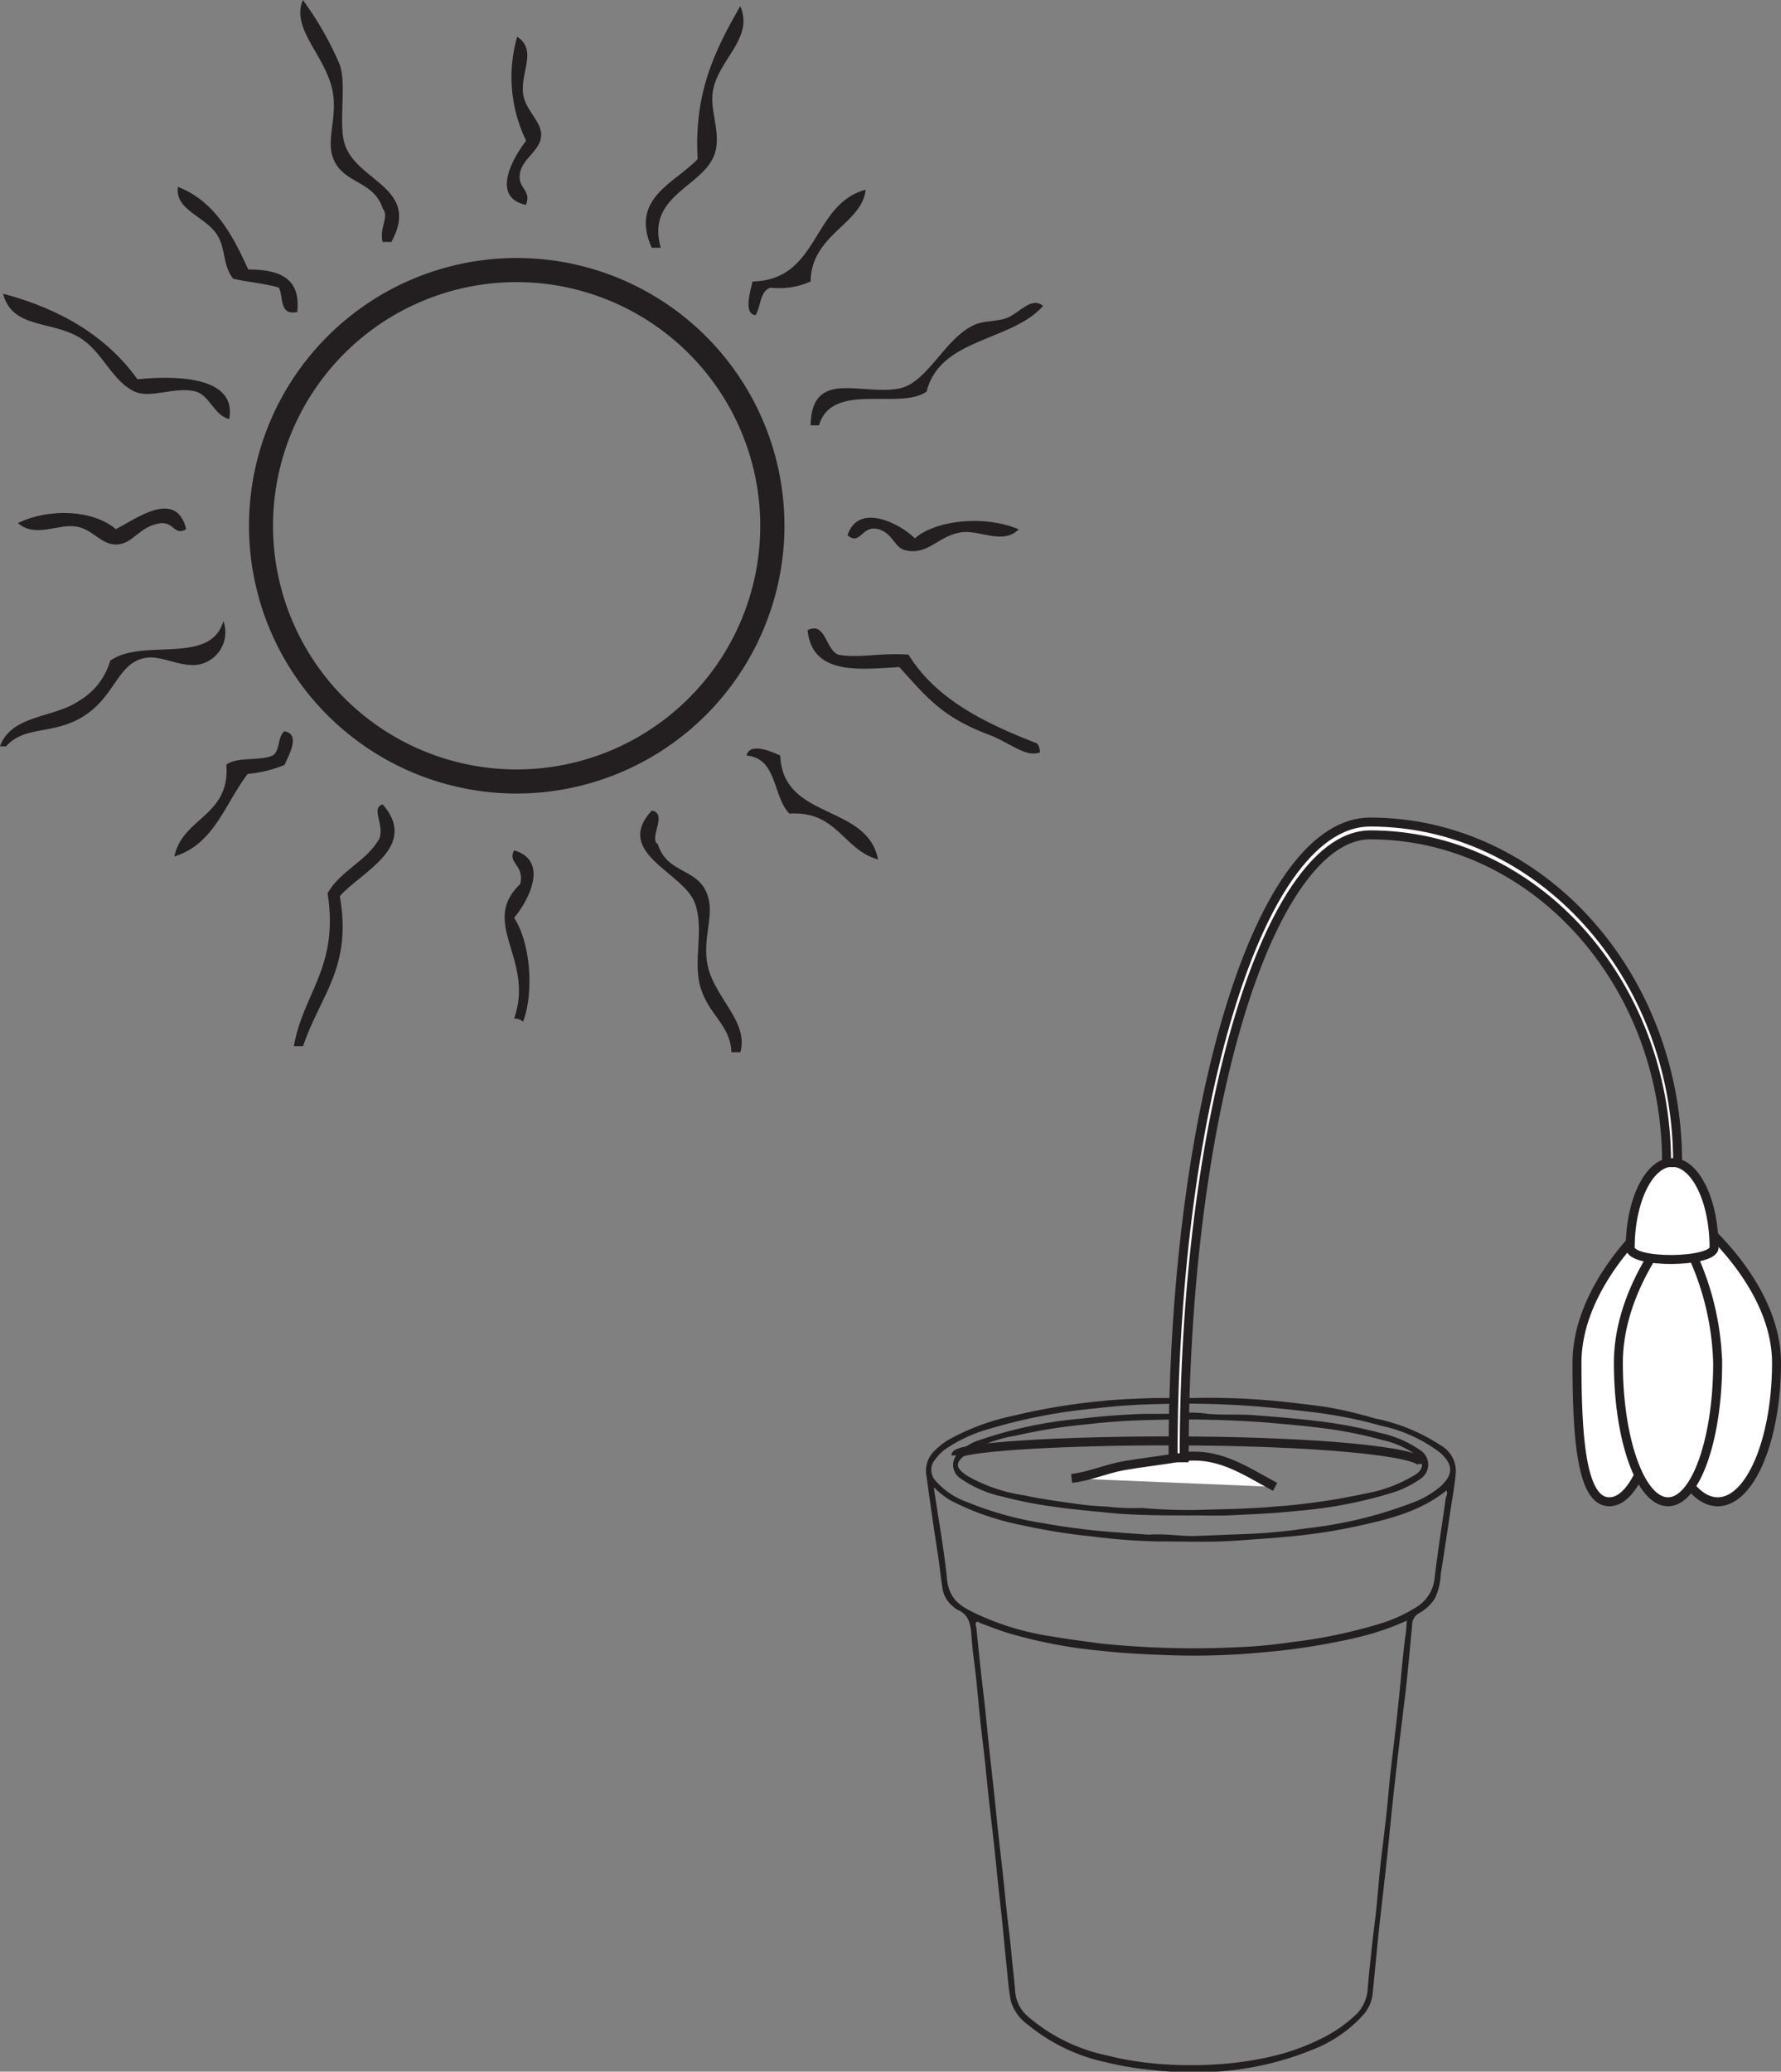 <svg id="Layer_1" data-name="Layer 1" xmlns="http://www.w3.org/2000/svg" viewBox="0 0 198.77 231.17"><rect x="0" y="0" width="198.77" height="231.17" fill="#808080" stroke="none"/><defs><style>.cls-1{fill:none;stroke:#231f20;stroke-miterlimit:10;}.cls-2,.cls-4{fill:#231f20;}.cls-2{fill-rule:evenodd;}.cls-3{fill:#fff;}</style></defs><title>S11LFS1.5M3_C</title><path class="cls-1" d="M158.74,163.36c0-1.42-12.45-2.57-27.84-2.57"/><path class="cls-1" d="M106.68,162.41c0-.9,10.84-1.63,24.23-1.63"/><path class="cls-2" d="M133.56,156c-2,0-3.32,0-4.65,0-2,.07-3.93.13-5.89,0.33A70.38,70.38,0,0,0,113,158a25.53,25.53,0,0,0-7.26,2.73,9,9,0,0,0-1.52,1.23,3.13,3.13,0,0,0-.81,2.82c0.4,2.87.8,5.74,1.25,8.59,0.21,1.35.33,2.72,0.56,4.07a3.3,3.3,0,0,0,1.21,1.88,2,2,0,0,0,.53.36c1.28,0.55,1.39,1.78,1.48,3.11,0.1,1.53.35,3,.51,4.57s0.29,3.06.45,4.59,0.37,3.09.53,4.64,0.29,2.9.45,4.35,0.37,3.15.54,4.72c0.16,1.42.29,2.85,0.44,4.27,0.18,1.65.37,3.31,0.54,5,0.15,1.47.28,3,.44,4.43,0.14,1.32.22,2.65,0.48,3.93a4.9,4.9,0,0,0,1.91,2.65,20.4,20.4,0,0,0,8.78,4.2,34.55,34.55,0,0,0,5.1.85,37.82,37.82,0,0,0,4.49.25,34.2,34.2,0,0,0,13.43-2.54,14.83,14.83,0,0,0,5.67-3.92,4.22,4.22,0,0,0,1-2.37c0.29-2.82.53-5.64,0.85-8.46,0.35-3,.69-6,1-9.07,0.25-2.63.54-5.26,0.84-7.89,0.31-2.78.66-5.56,1-8.34,0.26-2.42.48-4.85,0.71-7.27a1.51,1.51,0,0,1,.74-1.35,4.86,4.86,0,0,0,1.8-1.66,7,7,0,0,0,.66-2.79c0.4-2.36.73-4.73,1.09-7.09,0.21-1.4.48-2.81,0.59-4.22a3.32,3.32,0,0,0-1.71-3,20.64,20.64,0,0,0-7.37-3A45.09,45.09,0,0,0,148,157c-1.5-.21-3-0.39-4.53-0.56a80.61,80.61,0,0,0-10-.45M157,180.76a14.39,14.39,0,0,1-.18,2c-0.21,1.65-.36,3.31-0.52,5-0.14,1.42-.28,2.85-0.44,4.27-0.22,1.94-.46,3.88-0.68,5.82-0.16,1.5-.28,3-0.44,4.51-0.21,1.94-.47,3.88-0.68,5.82s-0.34,4-.58,5.93c-0.31,2.52-.59,5-0.82,7.57a4.49,4.49,0,0,1-1.2,3,15.53,15.53,0,0,1-3.71,2.66,25.18,25.18,0,0,1-6,2.17,36.92,36.92,0,0,1-5.73.83,45.61,45.61,0,0,1-6.24,0,36.2,36.2,0,0,1-6.33-1,19.59,19.59,0,0,1-8.66-4.27,4.06,4.06,0,0,1-1.49-2.84c-0.11-1.42-.29-2.84-0.42-4.26-0.14-1.58-.36-3.15-0.53-4.73s-0.29-2.9-.45-4.34-0.36-3.15-.53-4.73-0.29-2.9-.45-4.34c-0.17-1.6-.36-3.2-0.53-4.81s-0.3-3-.45-4.42-0.36-3.1-.53-4.64-0.29-3-.46-4.43a0.54,0.54,0,0,1,0-.5c0.14-.15.29,0,0.44,0.08,0.91,0.34,1.82.69,2.74,1a53.19,53.19,0,0,0,10.6,2.08c2.5,0.29,5,.41,7.54.5a79.28,79.28,0,0,0,9.06-.17c2.24-.18,4.49-0.39,6.72-0.75,2-.32,3.93-0.67,5.87-1.16a28.85,28.85,0,0,0,5.09-1.77M104.27,166a9.46,9.46,0,0,0,1.8,1.42,29.64,29.64,0,0,0,7.83,2.74,67.54,67.54,0,0,0,8,1.29A68.16,68.16,0,0,0,129,172c3.07,0,6.14.13,9.21-.1,2.07-.15,4.14-0.28,6.21-0.49a61.8,61.8,0,0,0,7.28-1.16c3.42-.76,6.83-1.6,9.75-3.94a1,1,0,0,1-.08.78c-0.42,3-.9,5.94-1.25,8.92a4.29,4.29,0,0,1-2,3.3,16.77,16.77,0,0,1-4.33,1.94,56.12,56.12,0,0,1-9.71,2,55.7,55.7,0,0,1-6.19.57,101,101,0,0,1-15-.42c-1.87-.25-3.73-0.49-5.6-0.81a30.28,30.28,0,0,1-8.25-2.47c-1.54-.75-3.11-1.45-3.35-3.92-0.33-3.32-.94-6.61-1.46-10.11m24.18,5.17c-1.34-.08-2.91-0.2-4.48-0.32a77,77,0,0,1-7.66-1,36.93,36.93,0,0,1-8.23-2.29,8.35,8.35,0,0,1-3.6-2.39,1.76,1.76,0,0,1-.25-2.15,5.93,5.93,0,0,1,1.15-1.28,16.33,16.33,0,0,1,5.12-2.4,60.4,60.4,0,0,1,11.69-2.26,69.83,69.83,0,0,1,7.05-.49,102.6,102.6,0,0,1,11.35.28c2.07,0.19,4.12.39,6.18,0.65a50.07,50.07,0,0,1,7.42,1.49,16.64,16.64,0,0,1,6.46,2.91c1.6,1.34,1.62,2.5.2,3.82a10.24,10.24,0,0,1-3.16,1.85,47.64,47.64,0,0,1-11.9,2.87,61.62,61.62,0,0,1-7,.64c-1.88.06-3.76,0.16-5.64,0.21-1.51,0-3-.26-4.75-0.16"/><path class="cls-2" d="M132.86,169.1c1.4,0,2.8.05,4.2,0,2.56-.12,5.13-0.22,7.68-0.5a49.32,49.32,0,0,0,10.81-2.08,11.47,11.47,0,0,0,3-1.51,1.9,1.9,0,0,0,0-3.16,12.3,12.3,0,0,0-4.46-1.94,50.36,50.36,0,0,0-7-1.33c-2.36-.29-4.72-0.48-7.09-0.66-1.72-.13-3.44,0-5.15-0.15a13.69,13.69,0,0,0-2.77-.12c-1.83.21-3.67,0.06-5.5,0.16s-3.92.24-5.86,0.49a46.8,46.8,0,0,0-11.44,2.41,5.41,5.41,0,0,0-2.57,1.72,1.79,1.79,0,0,0,.38,2.47,13,13,0,0,0,4.77,2.1,47.71,47.71,0,0,0,5.88,1.15c2,0.29,4,.45,6,0.66,3,0.3,6.07.28,9.11,0.3m-5.44-.84a25.44,25.44,0,0,1-3.93-.16,31.6,31.6,0,0,1-3.51-.32c-1.91-.28-3.82-0.52-5.71-0.94a17.86,17.86,0,0,1-6.33-2.18c-1.34-.89-1.35-1.46-0.13-2.37a14.38,14.38,0,0,1,5.48-2.08,60.6,60.6,0,0,1,8-1.28,73.4,73.4,0,0,1,7.33-.49,123.11,123.11,0,0,1,12.67.28c2.16,0.19,4.31.37,6.46,0.65a46.48,46.48,0,0,1,6.61,1.33,10,10,0,0,1,3.62,1.6c1,0.81,1,1.64-.14,2.33l-0.19.1a15.81,15.81,0,0,1-5.26,1.92,71.84,71.84,0,0,1-10.16,1.46c-2.42.21-4.86,0.28-7.29,0.33a57,57,0,0,1-7.55-.19"/><path class="cls-3" d="M142.31,165.92c-3.69-2-6.48-4-10.78-3.29-2,.35-4.23.59-6.15,0.93s-3.86,1.21-5.78,1.41"/><path class="cls-1" d="M142.31,165.92c-3.69-2-6.48-4-10.78-3.29-2,.35-4.23.59-6.15,0.93s-3.86,1.21-5.78,1.41"/><path class="cls-3" d="M185.14,152.08c0,8.56,2.94,15.5,6.57,15.5s6.56-6.94,6.56-15.5-8.38-15.5-8.38-15.5a30.56,30.56,0,0,0-4.75,15.5"/><path class="cls-1" d="M185.14,152.08c0,8.56,2.94,15.5,6.57,15.5s6.56-6.94,6.56-15.5-8.38-15.5-8.38-15.5A30.56,30.56,0,0,0,185.14,152.08Z"/><path class="cls-3" d="M176,152.08c0,8.56.55,15.5,3.61,15.5s5.54-6.94,5.54-15.5a100.27,100.27,0,0,0-1.21-15.5s-7.94,6.94-7.94,15.5"/><path class="cls-1" d="M176,152.08c0,8.56.55,15.5,3.61,15.5s5.54-6.94,5.54-15.5a100.27,100.27,0,0,0-1.21-15.5S176,143.52,176,152.08Z"/><path class="cls-3" d="M180.62,152.08c0,8.56,2.48,15.5,5.54,15.5s5.54-6.94,5.54-15.5a30.8,30.8,0,0,0-4.69-15.5s-6.4,6.94-6.4,15.5"/><path class="cls-1" d="M180.62,152.08c0,8.56,2.48,15.5,5.54,15.5s5.54-6.94,5.54-15.5a30.8,30.8,0,0,0-4.69-15.5S180.62,143.52,180.62,152.08Z"/><path class="cls-3" d="M181.94,139.22c0,1.84,9.36,1.69,9.36,0,0-5.26-2.1-9.52-4.68-9.52s-4.68,4.26-4.68,9.52"/><path class="cls-1" d="M181.94,139.22c0,1.84,9.36,1.69,9.36,0,0-5.26-2.1-9.52-4.68-9.52S181.94,134,181.94,139.22Z"/><path class="cls-3" d="M137.21,112.73c4.13-13.56,9.7-21,15.7-21,18.93,0,34.32,17,34.32,38H186c0-20.16-14.84-36.57-33.09-36.57-5.35,0-10.65,7.32-14.53,20.08-4,13.18-6.22,30.73-6.22,49.43h-1.24c0-18.85,2.24-36.57,6.29-49.9"/><path class="cls-1" d="M137.21,112.73c4.13-13.56,9.7-21,15.7-21,18.93,0,34.32,17,34.32,38H186c0-20.16-14.84-36.57-33.09-36.57-5.35,0-10.65,7.32-14.53,20.08-4,13.18-6.22,30.73-6.22,49.43h-1.24C130.92,143.78,133.15,126.06,137.21,112.73Z"/><path class="cls-2" d="M82.62,117.42h-1c-0.07-3-2.48-4.11-3.42-7.17s0.48-6.58-.68-9.56c-1.31-3.37-9.1-5.54-4.78-10.24,1.87,0.33-.4,3.08.68,3.75,1,3.27,4.33,2.65,5.46,5.46,0.92,2.28-.36,4.5,0,7.51,0.48,3.94,4.75,6.66,3.75,10.24"/><path class="cls-2" d="M33.8,116.74h-1c1-5.9,5.07-8.81,3.76-17.07,1.44-2.54,4.4-3.57,5.81-6.15,0.5-1.62-1-3.36.34-3.76,4.16,4.75-2.57,7.64-4.78,10.24,1.41,8-2.27,11.19-4.1,16.73"/><path class="cls-2" d="M58.38,114a1.65,1.65,0,0,0-1-.35c2.32-6.58-3.91-10.65.68-15,0.51-2.14-1.46-2.32-.68-3.76,3.95,1.15,1.6,5.64,0,7.52,2,3.15,2.12,8.68,1,11.6"/><path class="cls-2" d="M98,95.91c-3.92-1.08-4.55-5.46-9.9-5.12-1.87-1.89-1.32-6.19-4.78-6.48,0.37-1.61,3.09-.3,3.76,0,0.27,7.24,9.69,5.33,10.92,11.6"/><path class="cls-2" d="M19.46,95.57c0.94-4.41,6.24-4.46,5.8-10.24,1.15-.9,3.69-0.4,5.12-1,0.91-.45.57-2.15,1.37-2.73,1.87,0.33.43,2.77,0,3.76a14.18,14.18,0,0,1-4.1,1c-2.53,3.27-3.74,7.86-8.19,9.21"/><path class="cls-2" d="M90.13,70.32c2-1,2,2.14,3.41,2.73,2.31,0.44,4.8-.24,7.85,0,3.1,5,8.52,7.64,14.34,9.9a1.6,1.6,0,0,1,.34,1c-1.6.64-3.47-1.16-5.8-2-5.06-1.93-6.73-4-9.9-7.51-4.31.23-9.69,1-10.24-4.09"/><path class="cls-2" d="M0,83.29c1.28-3.58,6-3.12,8.88-5.12a7.63,7.63,0,0,0,3.42-4.44c3.61-2.6,11.2.58,12.63-4.43a3.67,3.67,0,0,1-2.39,4.77c-2,.61-4.34-0.92-6.14-0.68C13.3,73.8,13,77.21,9.9,79.53c-3.59,2.66-7,1.25-9.22,3.75H0Z"/><path class="cls-2" d="M98,59.05c-1.83-.51-1.95,1.9-3.41.68,1.2-3.73,5.9-1.28,7.51.34,2.48-2.12,7.94-2.58,11.6-1-1.82,1.79-4.33,0-6.49.34-2.54.41-3.62,2.57-6.14,2-1.29-.27-1.29-1.82-3.07-2.39"/><path class="cls-2" d="M2,58.37c3.46-1.69,8.38-1.5,10.93.68,2.18-1.11,6.75-4.57,7.85,0-1.3.75-1.29-.68-2.73-0.68-2.62.3-3.07,2.36-5.12,2.39-1.69,0-2.66-1.77-4.44-2C6.61,58.4,3.93,60.08,2,58.37"/><path class="cls-2" d="M90.47,47.45c0.1-6.37,5.78-3.26,9.9-4.1,3.24-.66,5.09-5.76,8.54-7.17,1-.4,2.37-0.3,3.41-0.68,1.42-.52,2.79-2.48,4.09-1.36-3.52,4-11.49,3.53-13,9.56-3,2.12-10.56-1.19-12,3.76h-1Z"/><path class="cls-2" d="M25.61,46.76c-1.69-.34-2.22-2.65-3.75-3.06-2.25-.63-5,0.82-6.83,0-2.43-1.12-3.5-4.2-5.81-5.81C6,35.67,1.4,36.85.34,32.77c6.47,1.72,11.59,4.79,15,9.55,5.2-.52,11.08,0,10.24,4.44"/><path class="cls-2" d="M84.32,35.16c-1.44-.12-0.47-3-0.34-3.75,7.48-.14,6.61-8.63,12.63-10.24-0.37,3.8-6.09,5-6.14,10.24a8.43,8.43,0,0,1-4.44.69c-1.25.34-1.08,2.1-1.71,3.06"/><path class="cls-2" d="M33.12,34.82c-2,.38-1.46-1.72-2-2.73-1.57-.47-3.5-0.6-5.12-1-1.2-1.65-.78-3.23-1.7-4.78-1.32-2.2-4.82-2.81-4.44-5.46,4.09,1.6,6.07,5.31,7.85,9.22,3.42,0,5.91.92,5.46,4.78"/><path class="cls-2" d="M73.74,27.65h-1c-2.5-5.56,2.67-7.27,5.12-9.9C77.44,10.33,79.78,5.62,82.62.68c1.56,3.65-2.49,5.92-3.07,9.56-0.32,2,.8,4.26.34,6.49C79,20.84,72,21.52,73.74,27.65"/><path class="cls-2" d="M43.7,27h-1c-0.39-1.62.79-2.79,0-3.76-1-3.1-4.31-2.7-5.47-5.46-0.83-2,.23-4.09,0-6.83C36.86,6.56,32.35,3.44,33.8,0a36.24,36.24,0,0,1,4.1,7.17c0.86,2.32-.25,6.91.68,9.21,1.59,3.94,8.3,4.7,5.12,10.58"/><path class="cls-2" d="M58.72,22.87c-4-.85-1.47-5.27,0-7.17a16.25,16.25,0,0,1-1-11.6c2.32,1.54.29,4,.68,6.48,0.27,1.69,2,3,2,4.44,0,1.82-2.17,2.63-2.39,4.44-0.2,1.62,1.35,1.75.69,3.41"/><path class="cls-4" d="M57.66,88.55A29.88,29.88,0,1,1,87.55,58.67,29.92,29.92,0,0,1,57.66,88.55m0-57.07A27.19,27.19,0,1,0,84.85,58.67,27.22,27.22,0,0,0,57.66,31.48"/></svg>